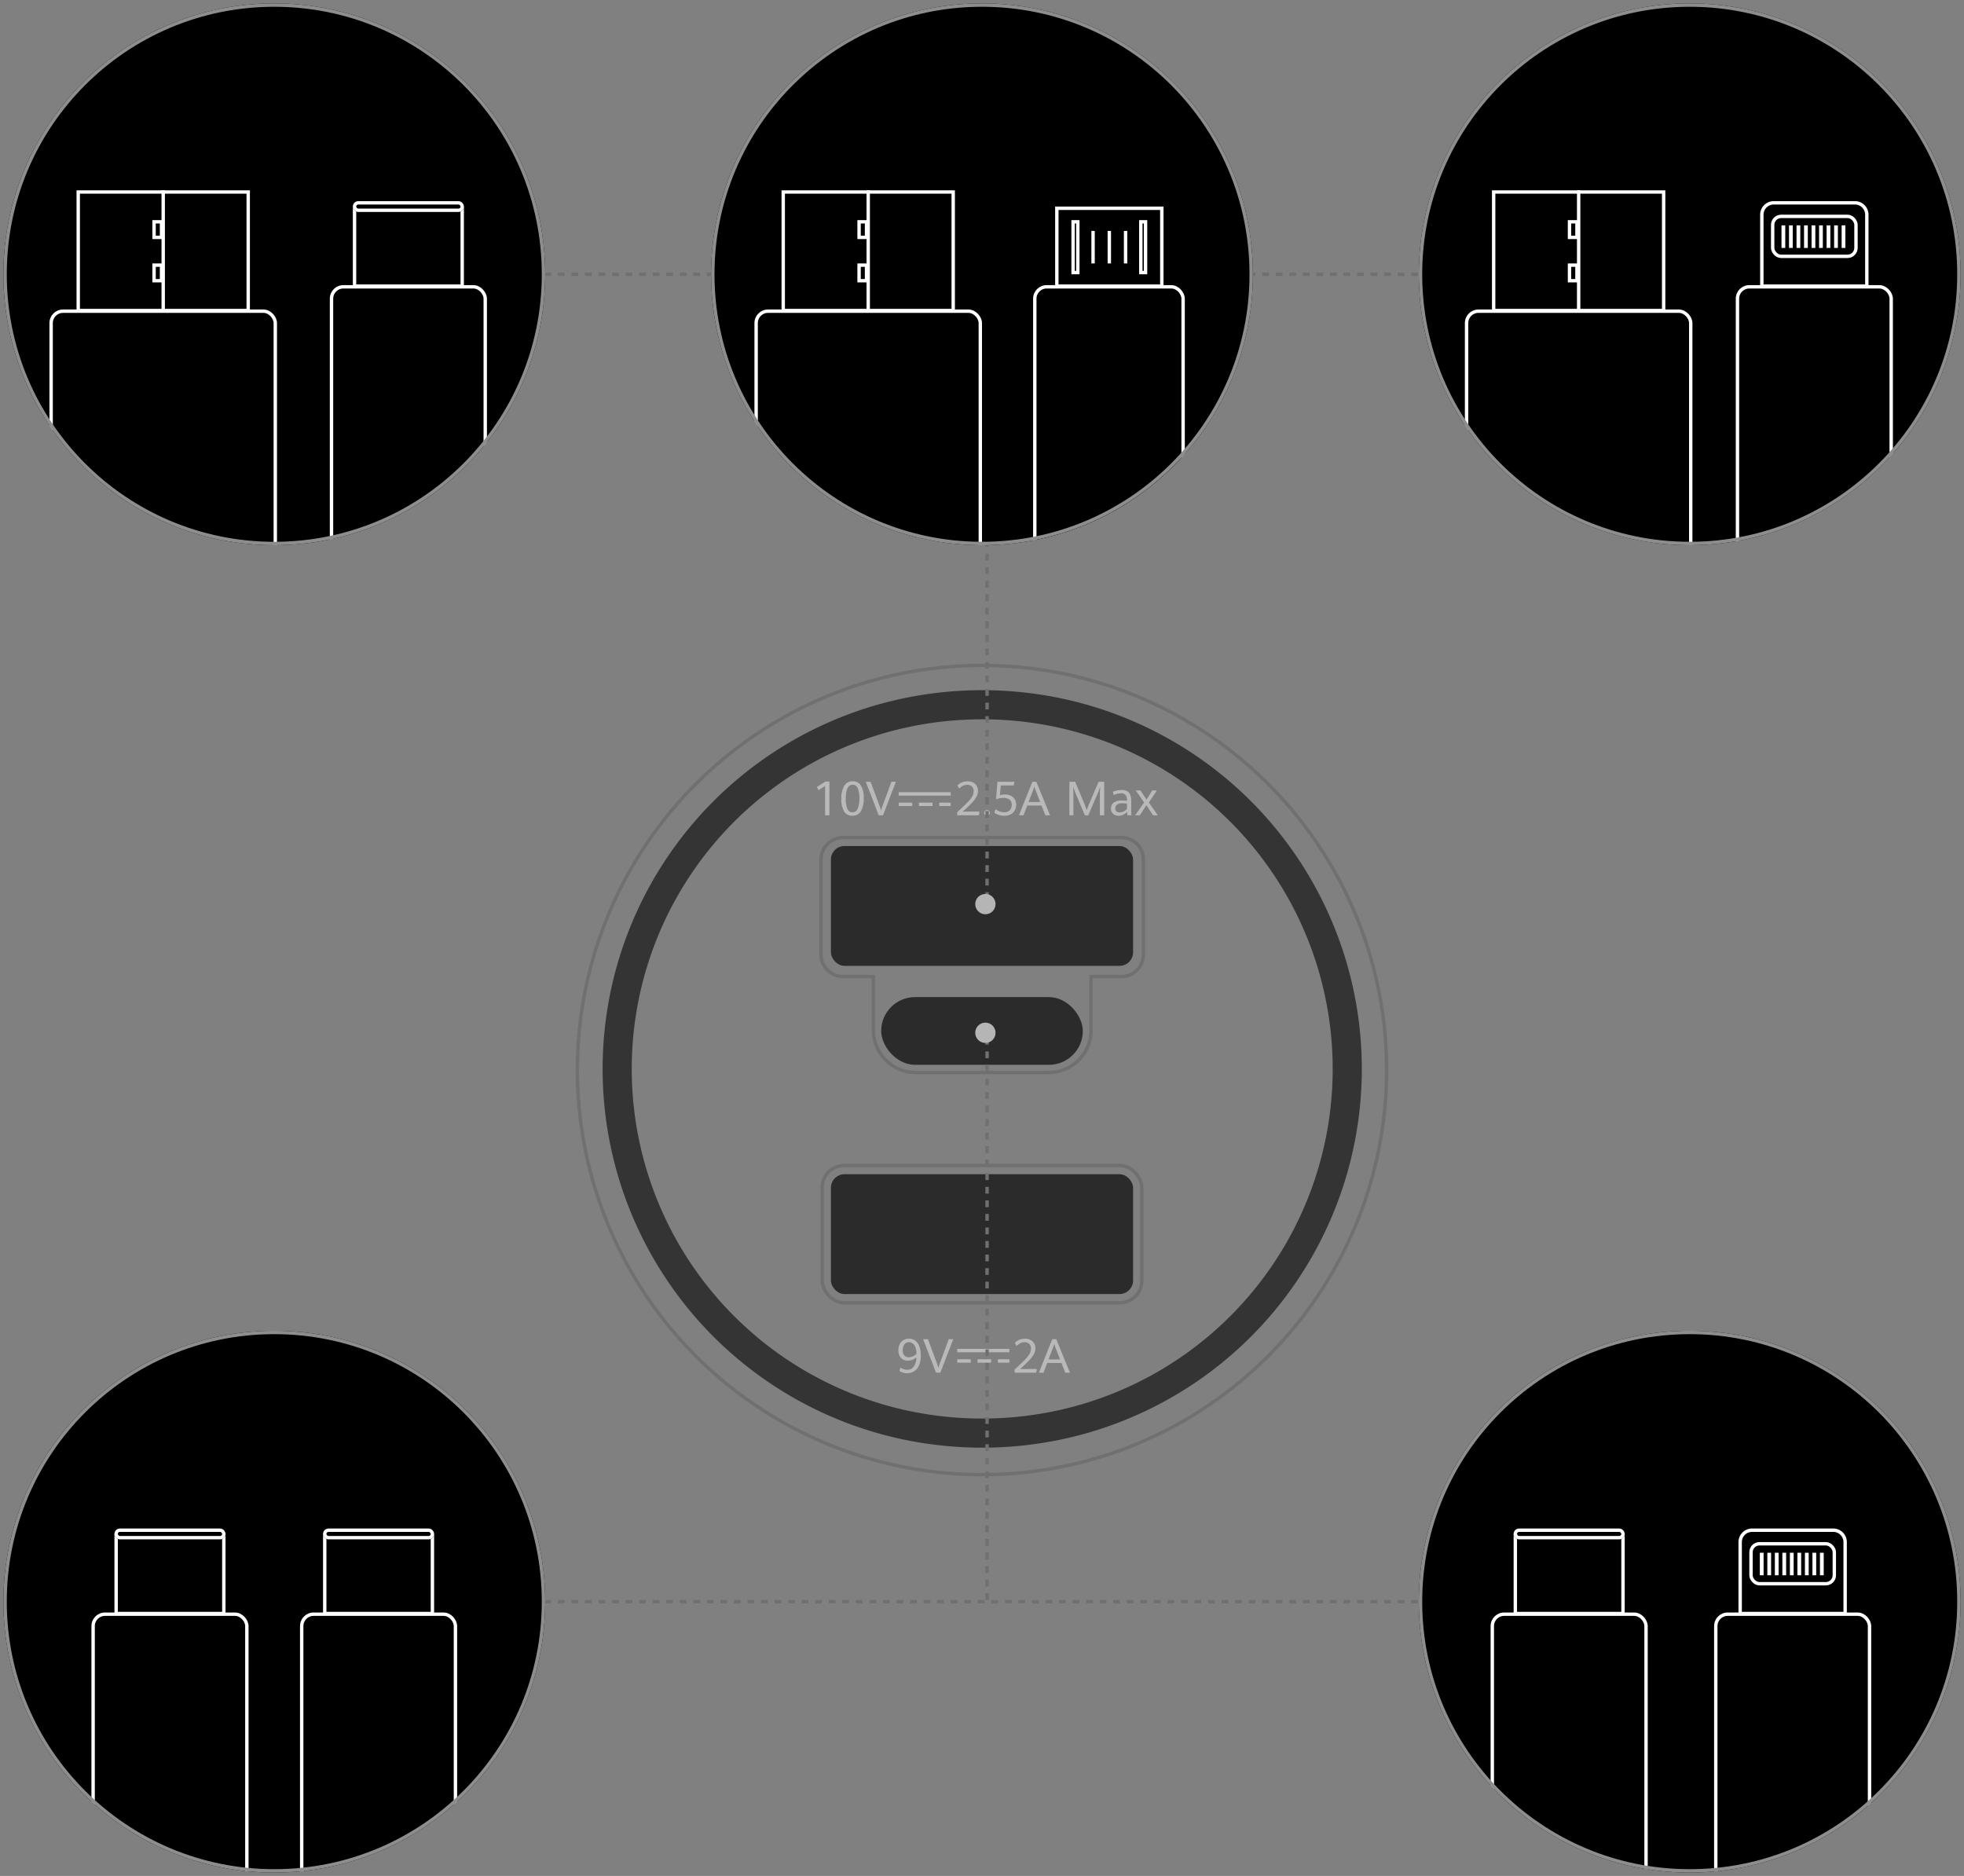 <svg xmlns="http://www.w3.org/2000/svg" xmlns:xlink="http://www.w3.org/1999/xlink" width="580" height="554" viewBox="0 0 580 554">
  <rect x="0" y="0" width="580" height="554" fill="#808080" stroke="none"/>
  <defs>
    <clipPath id="clip-path">
      <circle id="椭圆_64" data-name="椭圆 64" cx="80" cy="80" r="80" transform="translate(225 4351)"/>
    </clipPath>
    <clipPath id="clip-path-2">
      <circle id="椭圆_61" data-name="椭圆 61" cx="80" cy="80" r="80" transform="translate(466 4351)" fill="none"/>
    </clipPath>
    <clipPath id="clip-path-3">
      <circle id="椭圆_52" data-name="椭圆 52" cx="80" cy="80" r="80" transform="translate(1050 4670)"/>
    </clipPath>
    <clipPath id="clip-path-4">
      <circle id="椭圆_55" data-name="椭圆 55" cx="80" cy="80" r="80" transform="translate(1272 4670)"/>
    </clipPath>
    <clipPath id="clip-path-5">
      <circle id="椭圆_58" data-name="椭圆 58" cx="80" cy="80" r="80" transform="translate(1494 4670)"/>
    </clipPath>
  </defs>
  <g id="组_630" data-name="组 630" transform="translate(-70 -4372)">
    <g id="组_626" data-name="组 626" transform="translate(0 -22)">
      <g id="组_559" data-name="组 559" transform="translate(-439 1846)">
        <g id="椭圆_44" data-name="椭圆 44" transform="translate(679 2744)" fill="none" stroke="#707070" stroke-width="1">
          <circle cx="120" cy="120" r="120" stroke="none"/>
          <circle cx="120" cy="120" r="119.5" fill="none"/>
        </g>
        <path id="排除_1" data-name="排除 1" d="M112.241,223.7a113.451,113.451,0,0,1-22.62-2.272,111.834,111.834,0,0,1,0-219.154,113.723,113.723,0,0,1,45.241,0,111.834,111.834,0,0,1,0,219.154A113.448,113.448,0,0,1,112.241,223.7Zm0-215.095a104.787,104.787,0,0,0-20.887,2.1,103.229,103.229,0,0,0,0,202.3,105.034,105.034,0,0,0,41.773,0,103.229,103.229,0,0,0,0-202.3A104.783,104.783,0,0,0,112.241,8.6Z" transform="translate(686.822 2751.821)" fill="#343434"/>
        <path id="路径_374" data-name="路径 374" d="M-47.335-8.661l-1.907,1.244-.52-.93,2.5-1.606h1.2V0h-1.271Zm8.046,8.8a2.689,2.689,0,0,1-2.437-1.285,7,7,0,0,1-.81-3.712A7.277,7.277,0,0,1-41.7-8.685a2.768,2.768,0,0,1,2.519-1.35A2.7,2.7,0,0,1-36.736-8.76a6.975,6.975,0,0,1,.81,3.715,7.321,7.321,0,0,1-.834,3.828A2.771,2.771,0,0,1-39.29.137Zm.027-1.025a1.627,1.627,0,0,0,1.548-1.053A7.432,7.432,0,0,0-37.218-5a7.558,7.558,0,0,0-.465-2.967A1.57,1.57,0,0,0-39.2-9.023q-2.03,0-2.03,4.156a7.388,7.388,0,0,0,.465,2.957A1.56,1.56,0,0,0-39.262-.889Zm3.944-9.01H-33.9l2.728,7.328q.123.349.342,1.155.2-.67.376-1.155L-27.744-9.9h1.319L-30.239,0H-31.51Zm27,8.969,1.053-.964q1.5-1.4,2.242-2.187A7.459,7.459,0,0,0-3.873-5.605a3.153,3.153,0,0,0,.4-1.531A1.761,1.761,0,0,0-4-8.535,1.988,1.988,0,0,0-5.356-9a2.752,2.752,0,0,0-1.254.291,4.481,4.481,0,0,0-1.125.831l-.5-.95a3.914,3.914,0,0,1,1.3-.885,4.275,4.275,0,0,1,1.692-.325,3.582,3.582,0,0,1,1.531.325,2.614,2.614,0,0,1,1.114.971,2.819,2.819,0,0,1,.417,1.562,3.539,3.539,0,0,1-.465,1.726A8.358,8.358,0,0,1-3.9-3.767q-.793.841-2.208,2.14l-.588.54,4.936-.007L-1.9,0H-8.316ZM.482.089A.822.822,0,0,1-.109-.137.768.768,0,0,1-.345-.718a.8.8,0,0,1,.236-.6.815.815,0,0,1,.591-.229.8.8,0,0,1,.6.232.812.812,0,0,1,.229.595.777.777,0,0,1-.229.584A.823.823,0,0,1,.482.089ZM5.616.137A4.843,4.843,0,0,1,2.628-.779l.39-1.032a4.442,4.442,0,0,0,1.162.66,3.817,3.817,0,0,0,1.4.256,2.435,2.435,0,0,0,1.193-.273,1.788,1.788,0,0,0,.749-.772A2.554,2.554,0,0,0,7.776-3.11a1.86,1.86,0,0,0-.619-1.514,2.641,2.641,0,0,0-1.74-.516,5.915,5.915,0,0,0-1.234.123,6.767,6.767,0,0,0-1.036.3l.4-5.182h5L8.4-8.812H4.536L4.3-5.94a4.793,4.793,0,0,1,1.436-.205,4.178,4.178,0,0,1,1.7.335A2.725,2.725,0,0,1,8.644-4.8a2.932,2.932,0,0,1,.444,1.651,3.43,3.43,0,0,1-.427,1.736A2.881,2.881,0,0,1,7.448-.267,3.961,3.961,0,0,1,5.616.137ZM16.581-2.878H12.363L11.269,0H9.916l3.958-9.9h1.169L19.1,0H17.708ZM12.759-3.931h3.4L14.94-7.1q-.171-.4-.41-1.114l-.082-.226q-.191.615-.458,1.319Zm13.85-2.646q-.171-.4-.366-.954t-.318-.947q.027.383.048,1.08t.021,1.326V0H24.811V-9.9h1.7l2.6,6.207a17.646,17.646,0,0,1,.807,2.229q.3-.923.854-2.208L33.431-9.9h1.654V0H33.814V-6.07q0-.841.1-2.406a21.354,21.354,0,0,1-.786,2.1L30.375.014h-1ZM41.962,0a6.689,6.689,0,0,1-.109-1.019,3.38,3.38,0,0,1-1.07.82,3.177,3.177,0,0,1-1.459.335,2.576,2.576,0,0,1-1.142-.246,1.878,1.878,0,0,1-.8-.731,2.243,2.243,0,0,1-.294-1.183,2.1,2.1,0,0,1,.766-1.7A3.983,3.983,0,0,1,40.4-4.361a11.017,11.017,0,0,1,1.415.1V-4.45a2.217,2.217,0,0,0-.458-1.593A1.738,1.738,0,0,0,40.069-6.5a4.426,4.426,0,0,0-1.138.157,6.038,6.038,0,0,0-1.049.376l-.219-.964A5.681,5.681,0,0,1,38.773-7.3a6.166,6.166,0,0,1,1.48-.174,3.493,3.493,0,0,1,1.507.294,2.056,2.056,0,0,1,.964,1,4.365,4.365,0,0,1,.345,1.9v2.9q0,.458.055,1.388ZM39.625-.848a2.734,2.734,0,0,0,1.227-.3,2.833,2.833,0,0,0,.96-.735V-3.473a11.622,11.622,0,0,0-1.265-.075,2.718,2.718,0,0,0-1.7.4,1.317,1.317,0,0,0-.475,1.066,1.191,1.191,0,0,0,.338.937A1.324,1.324,0,0,0,39.625-.848Zm7.246-2.946L44.4-7.335h1.4l1.784,2.714,1.7-2.714h1.354L48.279-3.78,50.911,0H49.523L47.547-2.967,45.6,0h-1.36Z" transform="translate(800 2788.769)" fill="#b9b9b9"/>
        <path id="路径_375" data-name="路径 375" d="M-22.524.137a3.706,3.706,0,0,1-2.249-.67l.342-1a2.766,2.766,0,0,0,.868.482,3.19,3.19,0,0,0,1.06.174,2.344,2.344,0,0,0,1.952-.913,4.878,4.878,0,0,0,.8-2.786,3.146,3.146,0,0,1-1.114.728,3.771,3.771,0,0,1-1.429.277,2.879,2.879,0,0,1-1.463-.362,2.443,2.443,0,0,1-.974-1.049,3.625,3.625,0,0,1-.345-1.644,3.913,3.913,0,0,1,.393-1.8,2.855,2.855,0,0,1,1.1-1.193,3.149,3.149,0,0,1,1.634-.42,3.087,3.087,0,0,1,1.822.55A3.529,3.529,0,0,1-18.9-7.834a7.429,7.429,0,0,1,.434,2.714,7.5,7.5,0,0,1-.492,2.892,3.779,3.779,0,0,1-1.4,1.771A3.861,3.861,0,0,1-22.524.137Zm.513-4.724a2.939,2.939,0,0,0,1.289-.287,3.179,3.179,0,0,0,.981-.7,5.413,5.413,0,0,0-.311-1.931,2.523,2.523,0,0,0-.8-1.145,1.809,1.809,0,0,0-1.1-.369,1.67,1.67,0,0,0-.937.273,1.821,1.821,0,0,0-.656.813,3.193,3.193,0,0,0-.239,1.3A2.261,2.261,0,0,0-23.334-5.1,1.669,1.669,0,0,0-22.012-4.587ZM-17.767-9.9h1.415l2.728,7.328q.123.349.342,1.155.2-.67.376-1.155L-10.192-9.9h1.319L-12.687,0h-1.271Zm27,8.969,1.053-.964q1.5-1.4,2.242-2.187a7.459,7.459,0,0,0,1.148-1.524,3.153,3.153,0,0,0,.4-1.531,1.761,1.761,0,0,0-.526-1.4A1.988,1.988,0,0,0,12.2-9a2.752,2.752,0,0,0-1.254.291,4.481,4.481,0,0,0-1.125.831l-.5-.95a3.914,3.914,0,0,1,1.3-.885,4.274,4.274,0,0,1,1.692-.325,3.582,3.582,0,0,1,1.531.325,2.614,2.614,0,0,1,1.114.971,2.819,2.819,0,0,1,.417,1.562,3.539,3.539,0,0,1-.465,1.726,8.358,8.358,0,0,1-1.258,1.685q-.793.841-2.208,2.14l-.588.54,4.936-.007L15.654,0H9.235ZM23.078-2.878H18.86L17.767,0H16.413l3.958-9.9H21.54L25.594,0H24.206ZM19.257-3.931h3.4L21.438-7.1q-.171-.4-.41-1.114l-.082-.226q-.191.615-.458,1.319Z" transform="translate(799.385 2953.385)" fill="#b9b9b9"/>
        <g id="组_492" data-name="组 492" transform="translate(774.385 2782.461)">
          <line id="直线_29" data-name="直线 29" x2="15.385" transform="translate(0 0)" fill="none" stroke="#b9b9b9" stroke-width="1"/>
          <line id="直线_30" data-name="直线 30" x2="15.385" transform="translate(0 3.077)" fill="none" stroke="#b9b9b9" stroke-width="1" stroke-dasharray="4 2"/>
        </g>
        <g id="组_560" data-name="组 560" transform="translate(791.692 2946.846)">
          <line id="直线_29-2" data-name="直线 29" x2="15.385" transform="translate(0 0)" fill="none" stroke="#b9b9b9" stroke-width="1"/>
          <line id="直线_30-2" data-name="直线 30" x2="15.385" transform="translate(0 3.077)" fill="none" stroke="#b9b9b9" stroke-width="1" stroke-dasharray="4 2"/>
        </g>
        <g id="联合_10" data-name="联合 10" transform="translate(750.959 2794.841)" fill="none">
          <path d="M28.462,70.394a13,13,0,0,1-13-13V42.065H7a7,7,0,0,1-7-7V7A7,7,0,0,1,7,0H89.206a7,7,0,0,1,7,7V35.065a7,7,0,0,1-7,7H80.744v15.33a13,13,0,0,1-13,13Z" stroke="none"/>
          <path d="M 67.745 69.394 C 70.95 69.394 73.963 68.146 76.23 65.88 C 78.496 63.613 79.744 60.6 79.744 57.395 L 79.744 41.065 L 89.206 41.065 C 92.515 41.065 95.206 38.373 95.206 35.065 L 95.206 7 C 95.206 3.692 92.515 1 89.206 1 L 7 1 C 3.692 1 1 3.692 1 7 L 1 35.065 C 1 38.373 3.692 41.065 7 41.065 L 16.462 41.065 L 16.462 57.395 C 16.462 60.6 17.71 63.613 19.977 65.88 C 22.243 68.146 25.256 69.394 28.462 69.394 L 67.745 69.394 M 67.745 70.394 L 28.462 70.394 C 21.282 70.394 15.462 64.574 15.462 57.395 L 15.462 42.065 L 7 42.065 C 3.134 42.065 2.819824203470489e-06 38.931 2.819824203470489e-06 35.065 L 2.819824203470489e-06 7 C 2.819824203470489e-06 3.134 3.134 7.751464750072046e-07 7 7.751464750072046e-07 L 89.206 7.751464750072046e-07 C 93.073 7.751464750072046e-07 96.206 3.134 96.206 7 L 96.206 35.065 C 96.206 38.931 93.073 42.065 89.206 42.065 L 80.744 42.065 L 80.744 57.395 C 80.744 64.574 74.924 70.394 67.745 70.394 Z" stroke="none" fill="#707070"/>
        </g>
        <g id="矩形_404" data-name="矩形 404" transform="translate(751.308 2891.692)" fill="none" stroke="#707070" stroke-width="1">
          <rect width="95.385" height="41.538" rx="7" stroke="none"/>
          <rect x="0.5" y="0.5" width="94.385" height="40.538" rx="6.5" fill="none"/>
        </g>
        <rect id="矩形_405" data-name="矩形 405" width="59.538" height="20" rx="10" transform="translate(769.231 2842.461)" fill="#2b2b2b"/>
        <rect id="矩形_406" data-name="矩形 406" width="89.231" height="35.385" rx="4" transform="translate(754.385 2797.846)" fill="#2b2b2b"/>
        <rect id="矩形_407" data-name="矩形 407" width="89.231" height="35.385" rx="4" transform="translate(754.385 2894.769)" fill="#2b2b2b"/>
      </g>
      <line id="直线_44" data-name="直线 44" y1="147" transform="translate(361.5 4512.5)" fill="none" stroke="#707070" stroke-width="1" stroke-dasharray="2"/>
      <line id="直线_46" data-name="直线 46" y1="166" transform="translate(361.5 4700.5)" fill="none" stroke="#707070" stroke-width="1" stroke-dasharray="2"/>
      <line id="直线_45" data-name="直线 45" x2="443.75" transform="translate(142.75 4475)" fill="none" stroke="#707070" stroke-width="1" stroke-dasharray="2"/>
      <line id="直线_47" data-name="直线 47" x2="443.75" transform="translate(142.75 4867)" fill="none" stroke="#707070" stroke-width="1" stroke-dasharray="2"/>
      <g id="组_556" data-name="组 556" transform="translate(-154 436)" clip-path="url(#clip-path)">
        <circle id="椭圆_62" data-name="椭圆 62" cx="80" cy="80" r="80" transform="translate(225 4351)"/>
        <g id="组_553" data-name="组 553" transform="translate(251 4409.4)">
          <g id="组_552" data-name="组 552" transform="translate(0 0)">
            <g id="矩形_503" data-name="矩形 503" transform="translate(6.8 1.604)" fill="none" stroke="#fff" stroke-width="1">
              <rect width="32.8" height="24" stroke="none"/>
              <rect x="0.5" y="0.5" width="31.8" height="23" fill="none"/>
            </g>
            <g id="矩形_504" data-name="矩形 504" transform="translate(0 24.8)" fill="none" stroke="#fff" stroke-width="1">
              <rect width="46.4" height="80" rx="4" stroke="none"/>
              <rect x="0.5" y="0.5" width="45.4" height="79" rx="3.5" fill="none"/>
            </g>
            <g id="矩形_505" data-name="矩形 505" transform="translate(6.8)" stroke="#fff" stroke-width="1">
              <rect width="32.8" height="3.2" rx="1.6" stroke="none"/>
              <rect x="0.5" y="0.5" width="31.8" height="2.2" rx="1.1" fill="none"/>
            </g>
          </g>
        </g>
        <g id="组_555" data-name="组 555" transform="translate(312.6 4409.4)">
          <g id="组_554" data-name="组 554" transform="translate(0 0)">
            <g id="矩形_506" data-name="矩形 506" transform="translate(6.8 1.604)" fill="none" stroke="#fff" stroke-width="1">
              <rect width="32.8" height="24" stroke="none"/>
              <rect x="0.5" y="0.5" width="31.8" height="23" fill="none"/>
            </g>
            <g id="矩形_507" data-name="矩形 507" transform="translate(0 24.8)" fill="none" stroke="#fff" stroke-width="1">
              <rect width="46.4" height="80" rx="4" stroke="none"/>
              <rect x="0.5" y="0.5" width="45.4" height="79" rx="3.5" fill="none"/>
            </g>
            <g id="矩形_508" data-name="矩形 508" transform="translate(6.8)" stroke="#fff" stroke-width="1">
              <rect width="32.8" height="3.2" rx="1.6" stroke="none"/>
              <rect x="0.5" y="0.5" width="31.8" height="2.2" rx="1.1" fill="none"/>
            </g>
          </g>
        </g>
        <g id="椭圆_63" data-name="椭圆 63" transform="translate(225 4351)" fill="none" stroke="#8d8d8d" stroke-width="1">
          <circle cx="80" cy="80" r="80" stroke="none"/>
          <circle cx="80" cy="80" r="79.5" fill="none"/>
        </g>
      </g>
      <g id="蒙版组_114" data-name="蒙版组 114" transform="translate(23 436)" clip-path="url(#clip-path-2)">
        <circle id="椭圆_59" data-name="椭圆 59" cx="80" cy="80" r="80" transform="translate(466 4351)"/>
        <g id="组_549" data-name="组 549" transform="translate(553.2 4409.4)">
          <g id="组_548" data-name="组 548" transform="translate(7.2 0)">
            <g id="矩形_488" data-name="矩形 488" fill="none" stroke="#fff" stroke-width="1">
              <path d="M4,0H28a4,4,0,0,1,4,4V25.6a0,0,0,0,1,0,0H0a0,0,0,0,1,0,0V4A4,4,0,0,1,4,0Z" stroke="none"/>
              <path d="M4,.5H28A3.5,3.5,0,0,1,31.5,4V25.1a0,0,0,0,1,0,0H.5a0,0,0,0,1,0,0V4A3.5,3.5,0,0,1,4,.5Z" fill="none"/>
            </g>
          </g>
          <g id="矩形_489" data-name="矩形 489" transform="translate(0 24.8)" fill="none" stroke="#fff" stroke-width="1">
            <rect width="46.4" height="80" rx="4" stroke="none"/>
            <rect x="0.5" y="0.5" width="45.4" height="79" rx="3.5" fill="none"/>
          </g>
          <g id="矩形_490" data-name="矩形 490" transform="translate(10.4 4)" fill="none" stroke="#fff" stroke-width="1">
            <rect width="25.6" height="12.8" rx="3" stroke="none"/>
            <rect x="0.5" y="0.5" width="24.6" height="11.8" rx="2.5" fill="none"/>
          </g>
          <g id="矩形_491" data-name="矩形 491" transform="translate(13.505 7.153)" fill="none" stroke="#fff" stroke-linecap="round" stroke-width="1">
            <rect width="1.11" height="6.659" stroke="none"/>
            <rect x="0.5" y="0.5" width="0.11" height="5.659" fill="none"/>
          </g>
          <g id="矩形_492" data-name="矩形 492" transform="translate(20.164 7.153)" fill="none" stroke="#fff" stroke-linecap="round" stroke-width="1">
            <rect width="1.11" height="6.659" stroke="none"/>
            <rect x="0.5" y="0.5" width="0.11" height="5.659" fill="none"/>
          </g>
          <g id="矩形_493" data-name="矩形 493" transform="translate(24.603 7.153)" fill="none" stroke="#fff" stroke-linecap="round" stroke-width="1">
            <rect width="1.11" height="6.659" stroke="none"/>
            <rect x="0.5" y="0.5" width="0.11" height="5.659" fill="none"/>
          </g>
          <g id="矩形_494" data-name="矩形 494" transform="translate(29.043 7.153)" fill="none" stroke="#fff" stroke-linecap="round" stroke-width="1">
            <rect width="1.11" height="6.659" stroke="none"/>
            <rect x="0.5" y="0.5" width="0.11" height="5.659" fill="none"/>
          </g>
          <g id="矩形_495" data-name="矩形 495" transform="translate(17.944 7.153)" fill="none" stroke="#fff" stroke-linecap="round" stroke-width="1">
            <rect width="1.11" height="6.659" stroke="none"/>
            <rect x="0.5" y="0.5" width="0.11" height="5.659" fill="none"/>
          </g>
          <g id="矩形_496" data-name="矩形 496" transform="translate(15.724 7.153)" fill="none" stroke="#fff" stroke-linecap="round" stroke-width="1">
            <rect width="1.11" height="6.659" stroke="none"/>
            <rect x="0.5" y="0.5" width="0.11" height="5.659" fill="none"/>
          </g>
          <g id="矩形_497" data-name="矩形 497" transform="translate(22.383 7.153)" fill="none" stroke="#fff" stroke-linecap="round" stroke-width="1">
            <rect width="1.11" height="6.659" stroke="none"/>
            <rect x="0.5" y="0.5" width="0.11" height="5.659" fill="none"/>
          </g>
          <g id="矩形_498" data-name="矩形 498" transform="translate(26.823 7.153)" fill="none" stroke="#fff" stroke-linecap="round" stroke-width="1">
            <rect width="1.11" height="6.659" stroke="none"/>
            <rect x="0.5" y="0.5" width="0.11" height="5.659" fill="none"/>
          </g>
          <g id="矩形_499" data-name="矩形 499" transform="translate(31.262 7.153)" fill="none" stroke="#fff" stroke-linecap="round" stroke-width="1">
            <rect width="1.11" height="6.659" stroke="none"/>
            <rect x="0.5" y="0.5" width="0.11" height="5.659" fill="none"/>
          </g>
        </g>
        <g id="组_551" data-name="组 551" transform="translate(487.2 4409.4)">
          <g id="组_550" data-name="组 550" transform="translate(0 0)">
            <g id="矩形_500" data-name="矩形 500" transform="translate(6.8 1.604)" fill="none" stroke="#fff" stroke-width="1">
              <rect width="32.8" height="24" stroke="none"/>
              <rect x="0.5" y="0.5" width="31.8" height="23" fill="none"/>
            </g>
            <g id="矩形_501" data-name="矩形 501" transform="translate(0 24.8)" fill="none" stroke="#fff" stroke-width="1">
              <rect width="46.4" height="80" rx="4" stroke="none"/>
              <rect x="0.5" y="0.5" width="45.4" height="79" rx="3.5" fill="none"/>
            </g>
            <g id="矩形_502" data-name="矩形 502" transform="translate(6.8)" stroke="#fff" stroke-width="1">
              <rect width="32.8" height="3.2" rx="1.6" stroke="none"/>
              <rect x="0.5" y="0.5" width="31.8" height="2.2" rx="1.1" fill="none"/>
            </g>
          </g>
        </g>
        <g id="椭圆_60" data-name="椭圆 60" transform="translate(466 4351)" fill="none" stroke="#8d8d8d" stroke-width="1">
          <circle cx="80" cy="80" r="80" stroke="none"/>
          <circle cx="80" cy="80" r="79.5" fill="none"/>
        </g>
      </g>
      <g id="组_539" data-name="组 539" transform="translate(-979 -275)" clip-path="url(#clip-path-3)">
        <circle id="椭圆_50" data-name="椭圆 50" cx="80" cy="80" r="80" transform="translate(1050 4670)"/>
        <g id="组_536" data-name="组 536" transform="translate(1146.4 4728.4)">
          <g id="组_535" data-name="组 535" transform="translate(0 0)">
            <g id="矩形_457" data-name="矩形 457" transform="translate(6.8 1.604)" fill="none" stroke="#fff" stroke-width="1">
              <rect width="32.8" height="24" stroke="none"/>
              <rect x="0.5" y="0.5" width="31.8" height="23" fill="none"/>
            </g>
            <g id="矩形_458" data-name="矩形 458" transform="translate(0 24.8)" fill="none" stroke="#fff" stroke-width="1">
              <rect width="46.4" height="80" rx="4" stroke="none"/>
              <rect x="0.5" y="0.5" width="45.4" height="79" rx="3.5" fill="none"/>
            </g>
            <g id="矩形_459" data-name="矩形 459" transform="translate(6.8)" stroke="#fff" stroke-width="1">
              <rect width="32.8" height="3.2" rx="1.6" stroke="none"/>
              <rect x="0.5" y="0.5" width="31.8" height="2.2" rx="1.1" fill="none"/>
            </g>
          </g>
        </g>
        <g id="组_538" data-name="组 538" transform="translate(1063.6 4725.2)">
          <g id="组_537" data-name="组 537" transform="translate(0 0)">
            <line id="直线_36" data-name="直线 36" y2="35.2" transform="translate(33.6 0)" fill="none" stroke="#fff" stroke-width="1"/>
            <g id="矩形_460" data-name="矩形 460" transform="translate(0 35.2)" fill="none" stroke="#fff" stroke-width="1">
              <rect width="67.2" height="72.8" rx="4" stroke="none"/>
              <rect x="0.5" y="0.5" width="66.2" height="71.8" rx="3.5" fill="none"/>
            </g>
            <g id="矩形_461" data-name="矩形 461" transform="translate(8 0)" fill="none" stroke="#fff" stroke-width="1">
              <rect width="51.2" height="36" stroke="none"/>
              <rect x="0.5" y="0.5" width="50.2" height="35" fill="none"/>
            </g>
          </g>
          <g id="矩形_462" data-name="矩形 462" transform="translate(30.4 8.8)" fill="none" stroke="#fff" stroke-width="1">
            <rect width="3.2" height="5.6" stroke="none"/>
            <rect x="0.5" y="0.5" width="2.2" height="4.6" fill="none"/>
          </g>
          <g id="矩形_463" data-name="矩形 463" transform="translate(30.4 21.6)" fill="none" stroke="#fff" stroke-width="1">
            <rect width="3.2" height="5.6" stroke="none"/>
            <rect x="0.5" y="0.5" width="2.2" height="4.6" fill="none"/>
          </g>
        </g>
        <g id="椭圆_51" data-name="椭圆 51" transform="translate(1050 4670)" fill="none" stroke="#8d8d8d" stroke-width="1">
          <circle cx="80" cy="80" r="80" stroke="none"/>
          <circle cx="80" cy="80" r="79.5" fill="none"/>
        </g>
      </g>
      <g id="蒙版组_112" data-name="蒙版组 112" transform="translate(-992 -275)" clip-path="url(#clip-path-4)">
        <circle id="椭圆_53" data-name="椭圆 53" cx="80" cy="80" r="80" transform="translate(1272 4670)"/>
        <g id="组_540" data-name="组 540" transform="translate(1367.091 4730)">
          <g id="矩形_464" data-name="矩形 464" transform="translate(0 23.2)" stroke="#fff" stroke-width="1">
            <rect width="44.8" height="80" rx="4" stroke="none"/>
            <rect x="0.5" y="0.5" width="43.8" height="79" rx="3.5" fill="none"/>
          </g>
          <line id="直线_37" data-name="直线 37" y2="9.6" transform="translate(22.51 7.2)" fill="none" stroke="#fff" stroke-width="1"/>
          <line id="直线_38" data-name="直线 38" y2="9.6" transform="translate(17.71 7.2)" fill="none" stroke="#fff" stroke-width="1"/>
          <line id="直线_39" data-name="直线 39" y2="9.6" transform="translate(27.31 7.2)" fill="none" stroke="#fff" stroke-width="1"/>
          <g id="矩形_465" data-name="矩形 465" transform="translate(6.509 0)" fill="none" stroke="#fff" stroke-width="1">
            <rect width="32" height="24" stroke="none"/>
            <rect x="0.5" y="0.5" width="31" height="23" fill="none"/>
          </g>
          <g id="矩形_466" data-name="矩形 466" transform="translate(11.309 4)" fill="none" stroke="#fff" stroke-width="1">
            <rect width="2.4" height="16" stroke="none"/>
            <rect x="0.5" y="0.5" width="1.4" height="15" fill="none"/>
          </g>
          <g id="矩形_467" data-name="矩形 467" transform="translate(31.309 4)" fill="none" stroke="#fff" stroke-width="1">
            <rect width="2.4" height="16" stroke="none"/>
            <rect x="0.5" y="0.5" width="1.4" height="15" fill="none"/>
          </g>
        </g>
        <g id="组_542" data-name="组 542" transform="translate(1284.8 4725.2)">
          <g id="组_541" data-name="组 541" transform="translate(0 0)">
            <line id="直线_40" data-name="直线 40" y2="35.2" transform="translate(33.6 0)" fill="none" stroke="#fff" stroke-width="1"/>
            <g id="矩形_468" data-name="矩形 468" transform="translate(0 35.2)" fill="none" stroke="#fff" stroke-width="1">
              <rect width="67.2" height="72.8" rx="4" stroke="none"/>
              <rect x="0.5" y="0.5" width="66.2" height="71.8" rx="3.5" fill="none"/>
            </g>
            <g id="矩形_469" data-name="矩形 469" transform="translate(8 0)" fill="none" stroke="#fff" stroke-width="1">
              <rect width="51.2" height="36" stroke="none"/>
              <rect x="0.5" y="0.5" width="50.2" height="35" fill="none"/>
            </g>
          </g>
          <g id="矩形_470" data-name="矩形 470" transform="translate(30.4 8.8)" fill="none" stroke="#fff" stroke-width="1">
            <rect width="3.2" height="5.6" stroke="none"/>
            <rect x="0.5" y="0.5" width="2.2" height="4.6" fill="none"/>
          </g>
          <g id="矩形_471" data-name="矩形 471" transform="translate(30.4 21.6)" fill="none" stroke="#fff" stroke-width="1">
            <rect width="3.2" height="5.6" stroke="none"/>
            <rect x="0.5" y="0.5" width="2.2" height="4.6" fill="none"/>
          </g>
        </g>
        <g id="椭圆_54" data-name="椭圆 54" transform="translate(1272 4670)" fill="none" stroke="#8d8d8d" stroke-width="1">
          <circle cx="80" cy="80" r="80" stroke="none"/>
          <circle cx="80" cy="80" r="79.5" fill="none"/>
        </g>
      </g>
      <g id="蒙版组_113" data-name="蒙版组 113" transform="translate(-1005 -275)" clip-path="url(#clip-path-5)">
        <circle id="椭圆_56" data-name="椭圆 56" cx="80" cy="80" r="80" transform="translate(1494 4670)"/>
        <g id="组_544" data-name="组 544" transform="translate(1507.6 4725.2)">
          <g id="组_543" data-name="组 543" transform="translate(0 0)">
            <line id="直线_41" data-name="直线 41" y2="35.2" transform="translate(33.6 0)" fill="none" stroke="#fff" stroke-width="1"/>
            <g id="矩形_472" data-name="矩形 472" transform="translate(0 35.2)" fill="none" stroke="#fff" stroke-width="1">
              <rect width="67.2" height="72.8" rx="4" stroke="none"/>
              <rect x="0.5" y="0.5" width="66.2" height="71.8" rx="3.5" fill="none"/>
            </g>
            <g id="矩形_473" data-name="矩形 473" transform="translate(8 0)" fill="none" stroke="#fff" stroke-width="1">
              <rect width="51.2" height="36" stroke="none"/>
              <rect x="0.5" y="0.5" width="50.2" height="35" fill="none"/>
            </g>
          </g>
          <g id="矩形_474" data-name="矩形 474" transform="translate(30.4 8.8)" fill="none" stroke="#fff" stroke-width="1">
            <rect width="3.2" height="5.6" stroke="none"/>
            <rect x="0.5" y="0.5" width="2.2" height="4.6" fill="none"/>
          </g>
          <g id="矩形_475" data-name="矩形 475" transform="translate(30.4 21.6)" fill="none" stroke="#fff" stroke-width="1">
            <rect width="3.2" height="5.6" stroke="none"/>
            <rect x="0.5" y="0.5" width="2.2" height="4.6" fill="none"/>
          </g>
        </g>
        <g id="组_546" data-name="组 546" transform="translate(1587.6 4728.4)">
          <g id="组_545" data-name="组 545" transform="translate(7.2 0)">
            <g id="矩形_476" data-name="矩形 476" fill="none" stroke="#fff" stroke-width="1">
              <path d="M4,0H28a4,4,0,0,1,4,4V25.6a0,0,0,0,1,0,0H0a0,0,0,0,1,0,0V4A4,4,0,0,1,4,0Z" stroke="none"/>
              <path d="M4,.5H28A3.5,3.5,0,0,1,31.5,4V25.1a0,0,0,0,1,0,0H.5a0,0,0,0,1,0,0V4A3.5,3.5,0,0,1,4,.5Z" fill="none"/>
            </g>
          </g>
          <g id="矩形_477" data-name="矩形 477" transform="translate(0 24.8)" fill="none" stroke="#fff" stroke-width="1">
            <rect width="46.4" height="80" rx="4" stroke="none"/>
            <rect x="0.5" y="0.5" width="45.4" height="79" rx="3.5" fill="none"/>
          </g>
          <g id="矩形_478" data-name="矩形 478" transform="translate(10.4 4)" fill="none" stroke="#fff" stroke-width="1">
            <rect width="25.6" height="12.8" rx="3" stroke="none"/>
            <rect x="0.5" y="0.5" width="24.6" height="11.8" rx="2.5" fill="none"/>
          </g>
          <g id="矩形_479" data-name="矩形 479" transform="translate(13.505 7.153)" fill="none" stroke="#fff" stroke-linecap="round" stroke-width="1">
            <rect width="1.11" height="6.659" stroke="none"/>
            <rect x="0.5" y="0.5" width="0.11" height="5.659" fill="none"/>
          </g>
          <g id="矩形_480" data-name="矩形 480" transform="translate(20.164 7.153)" fill="none" stroke="#fff" stroke-linecap="round" stroke-width="1">
            <rect width="1.11" height="6.659" stroke="none"/>
            <rect x="0.5" y="0.5" width="0.11" height="5.659" fill="none"/>
          </g>
          <g id="矩形_481" data-name="矩形 481" transform="translate(24.603 7.153)" fill="none" stroke="#fff" stroke-linecap="round" stroke-width="1">
            <rect width="1.11" height="6.659" stroke="none"/>
            <rect x="0.5" y="0.5" width="0.11" height="5.659" fill="none"/>
          </g>
          <g id="矩形_482" data-name="矩形 482" transform="translate(29.043 7.153)" fill="none" stroke="#fff" stroke-linecap="round" stroke-width="1">
            <rect width="1.11" height="6.659" stroke="none"/>
            <rect x="0.5" y="0.5" width="0.11" height="5.659" fill="none"/>
          </g>
          <g id="矩形_483" data-name="矩形 483" transform="translate(17.944 7.153)" fill="none" stroke="#fff" stroke-linecap="round" stroke-width="1">
            <rect width="1.11" height="6.659" stroke="none"/>
            <rect x="0.5" y="0.5" width="0.11" height="5.659" fill="none"/>
          </g>
          <g id="矩形_484" data-name="矩形 484" transform="translate(15.724 7.153)" fill="none" stroke="#fff" stroke-linecap="round" stroke-width="1">
            <rect width="1.11" height="6.659" stroke="none"/>
            <rect x="0.5" y="0.5" width="0.11" height="5.659" fill="none"/>
          </g>
          <g id="矩形_485" data-name="矩形 485" transform="translate(22.383 7.153)" fill="none" stroke="#fff" stroke-linecap="round" stroke-width="1">
            <rect width="1.11" height="6.659" stroke="none"/>
            <rect x="0.5" y="0.5" width="0.11" height="5.659" fill="none"/>
          </g>
          <g id="矩形_486" data-name="矩形 486" transform="translate(26.823 7.153)" fill="none" stroke="#fff" stroke-linecap="round" stroke-width="1">
            <rect width="1.11" height="6.659" stroke="none"/>
            <rect x="0.5" y="0.5" width="0.11" height="5.659" fill="none"/>
          </g>
          <g id="矩形_487" data-name="矩形 487" transform="translate(31.262 7.153)" fill="none" stroke="#fff" stroke-linecap="round" stroke-width="1">
            <rect width="1.11" height="6.659" stroke="none"/>
            <rect x="0.5" y="0.5" width="0.11" height="5.659" fill="none"/>
          </g>
        </g>
        <g id="椭圆_57" data-name="椭圆 57" transform="translate(1494 4670)" fill="none" stroke="#8d8d8d" stroke-width="1">
          <circle cx="80" cy="80" r="80" stroke="none"/>
          <circle cx="80" cy="80" r="79.5" fill="none"/>
        </g>
      </g>
      <circle id="椭圆_66" data-name="椭圆 66" cx="3" cy="3" r="3" transform="translate(358 4658)" fill="#b5b5b5"/>
      <circle id="椭圆_67" data-name="椭圆 67" cx="3" cy="3" r="3" transform="translate(358 4696)" fill="#b5b5b5"/>
    </g>
    <g id="矩形_627" data-name="矩形 627" transform="translate(70 4372)" fill="#fff" stroke="#707070" stroke-width="1" opacity="0">
      <rect width="580" height="554" stroke="none"/>
      <rect x="0.5" y="0.5" width="579" height="553" fill="none"/>
    </g>
  </g>
</svg>
